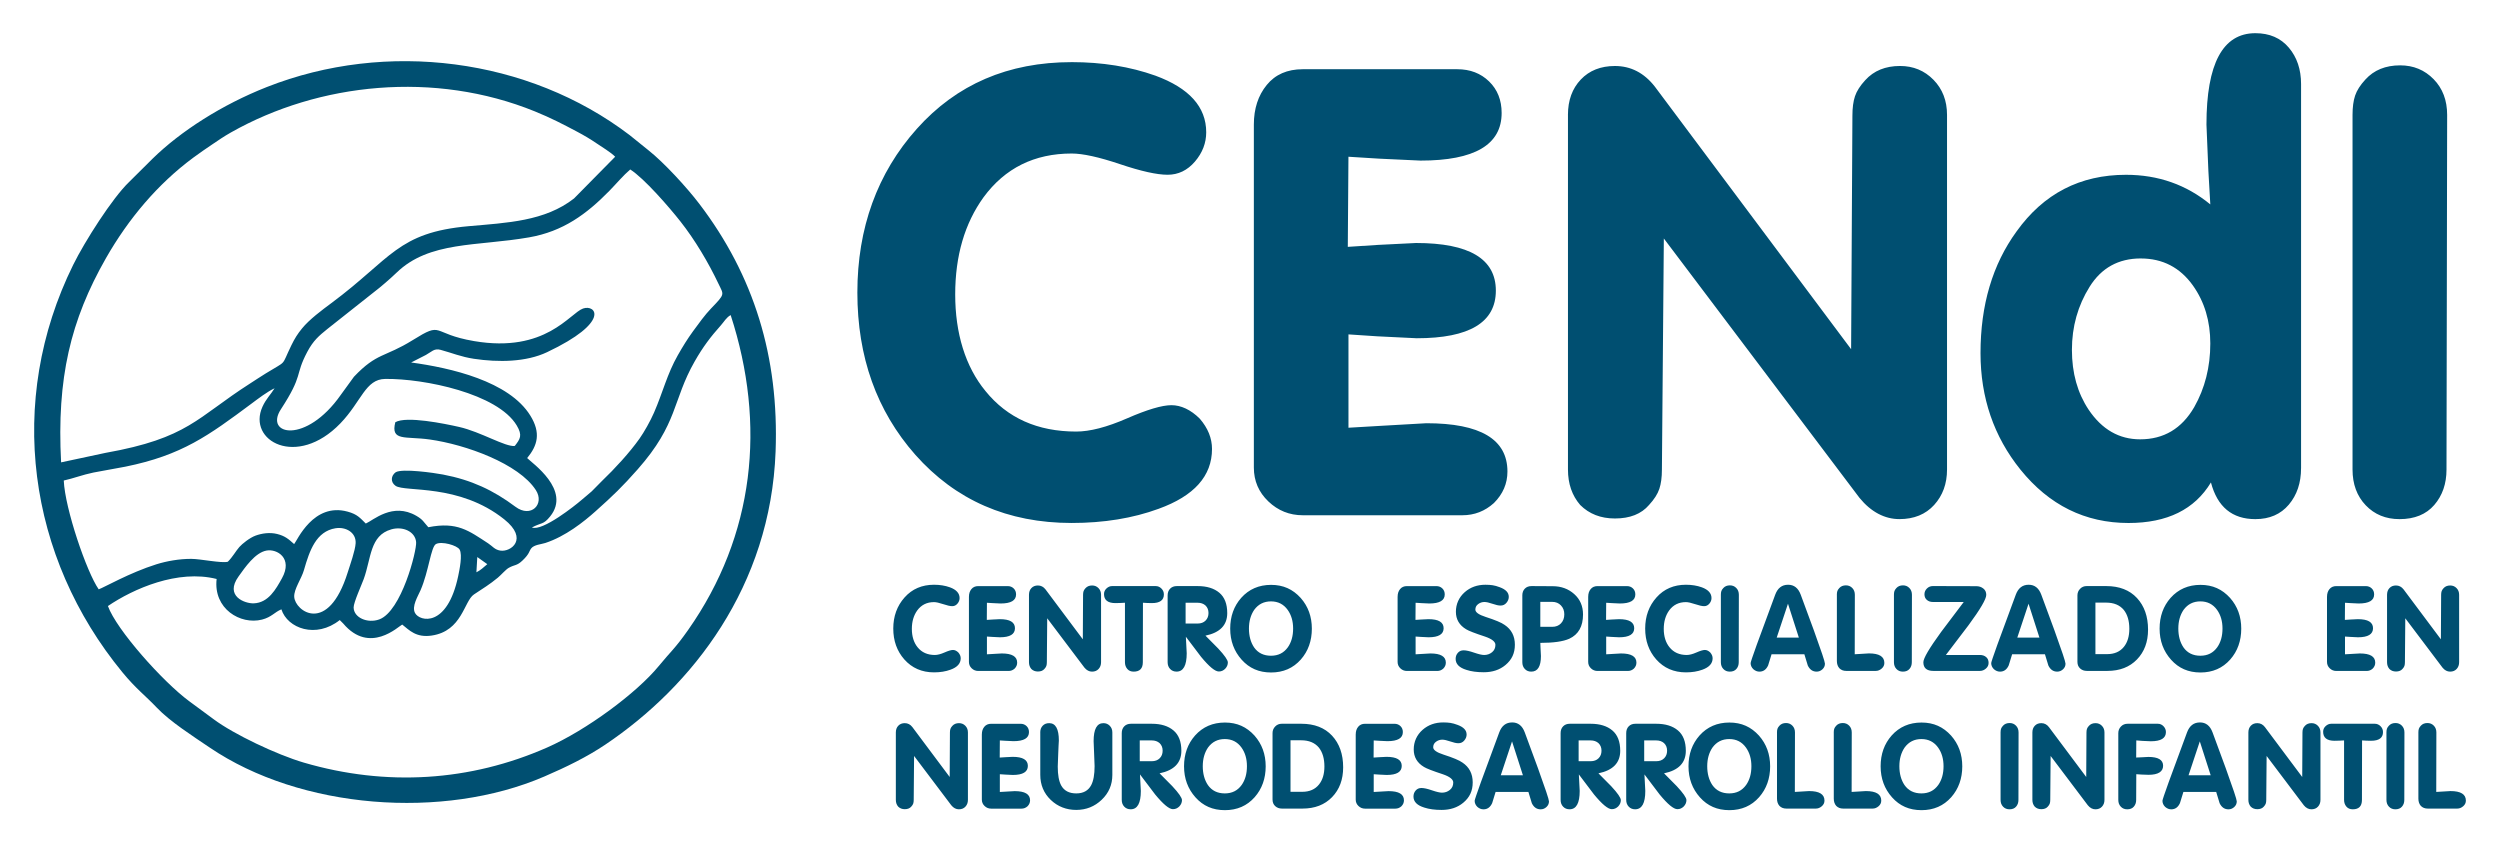 <?xml version="1.0" encoding="UTF-8"?>
<svg id="Layer_1" xmlns="http://www.w3.org/2000/svg" version="1.1" viewBox="0 0 1233.7 416.17">
  <!-- Generator: Adobe Illustrator 30.0.0, SVG Export Plug-In . SVG Version: 2.1.1 Build 123)  -->
  <defs>
    <style>
      .st0, .st1 {
        fill: #004f71;
      }

      .st1 {
        fill-rule: evenodd;
      }
    </style>
  </defs>
  <path class="st1" d="M382.74,222.8c1.73-46.61-10.65-86.79-37.64-122.21-6.21-8.16-17.53-20.46-25.13-26.46l-9.28-7.48c-50.07-38.1-120.05-46.95-179.05-23.69-22.13,8.72-42.5,21.81-56.29,35.29l-11.66,11.58c-8.25,7.89-21.92,29.39-27.57,40.86C2.89,198.05,13.68,274.96,60.47,331.84c6.6,8.03,11.35,11.5,16.87,17.33,6.55,6.92,18.06,14.25,26.09,19.7,44.88,30.49,115.27,35.84,165.17,14.33,10.87-4.68,20.99-9.63,30.02-15.69,43.09-28.93,81.65-78.21,84.12-144.71M30.15,228.16c-2.19-41.52,4.66-70.11,22.12-100.73,11.11-19.48,25.61-36.69,43.14-49.65,3.17-2.35,6.16-4.38,9.06-6.34,3.23-2.18,5.91-4.05,9.46-6.06,43.62-24.68,100.62-30.47,149.98-10.42,7.97,3.24,13.85,6.3,20.86,10.02,3.44,1.82,6.6,3.69,9.69,5.8,2.3,1.57,7.18,4.52,9.11,6.57l-20.3,20.59c-14.41,11.27-33.05,12-51.92,13.67-35.23,3.12-38.17,15.94-67.78,37.93-4.63,3.44-10.91,8.09-14.53,12.55-2.2,2.71-3.56,4.83-5.26,8.32-5.29,10.86-1.72,7.12-12.57,13.83-2.88,1.78-5.04,3.24-7.83,5.03-26.38,16.87-30.39,26.93-71.38,34.23l-21.85,4.67ZM210.19,175.15c2.81-1.54,4.05-3.37,7.23-2.51,5.63,1.53,10.12,3.46,16.41,4.41,12.18,1.84,25.81,1.63,36.1-3.24,31.64-14.99,24.07-23.72,17.82-21.57-6.5,2.23-18.41,22.13-53.8,16.08-21.65-3.7-14.9-10.05-30.28-.48-13.89,8.63-17.6,6.06-29,18.08l-6.51,8.96c-17.21,24.52-37.82,19.81-29.56,7.12,11.32-17.39,6.72-16.45,13.02-28.33,3-5.65,5.84-8.01,9.92-11.31l23.01-18.21c3.16-2.37,8.26-6.8,11.1-9.55,16.22-15.73,39.72-12.97,65.47-17.47,16.74-2.93,28.31-11.43,39.61-22.97,3.23-3.3,6.96-7.72,10.28-10.53,6.88,4.36,19.16,18.53,24.79,25.68,7.17,9.11,13.76,20.2,18.79,30.79,2.61,5.5,3.38,4.79-3.77,12.21-2.85,2.95-6.07,7.38-8.82,11.16-2.82,3.88-5.04,7.5-7.52,11.85-5.29,9.29-7.35,18.25-11.73,28.3-1.82,4.18-4.87,9.59-7.16,12.83-4.92,6.95-12.28,14.93-18.48,20.85l-5.12,5.18c-1.75,1.55-3.18,2.67-5.24,4.44-2.74,2.36-19,15.43-24.27,13.39,4.88-2.59,5.58-1.22,9.02-5.48,10.52-13.02-9.09-26.4-11.35-28.78,5.17-6.28,6.83-12.41,1.59-20.91-10.52-17.08-39.44-23.62-58.85-26.26l7.29-3.72ZM135.5,191.61c-1.76,2.89-4.23,5.25-5.97,9.09-7.65,16.87,16.96,30.52,38.45,8.21,10.47-10.87,12.29-21.81,22.14-21.92,19.2-.23,55.45,7.22,64.87,22.95,2.98,4.97,1.67,6.71-.96,10.13-4.69.53-16.77-6.96-27.44-9.38-7.2-1.63-26.07-5.51-31.51-2.33-2.43,9.54,4.9,6.82,16.98,8.52,17.82,2.51,43.98,11.95,52.38,24.99,4.45,6.91-2.4,13.96-10.1,8.19-10.88-8.14-21.66-13.21-35.74-15.89-4.44-.85-20.02-3.07-23.32-1.14-2.38,1.7-2.68,4.91-.07,6.71,4.66,3.23,31.34-1.28,53.64,16.55,12.18,9.74,3.2,16.22-1.93,15.42-2.83-.44-3.8-2.13-6.05-3.6-9.51-6.17-15.17-10.78-29.5-7.94-2.45-2.72-2.6-3.7-5.9-5.62-11.71-6.81-21.26,2.21-24.96,3.81-2.86-2.83-4.19-4.57-8.95-5.88-16.93-4.67-24.92,14.31-26.41,16.01-2.8-2.52-4.54-4.03-8.41-4.99-3.62-.89-7.5-.33-10.64.82-2.88,1.06-6.58,4.02-7.99,5.62-1.76,2.01-3.29,4.9-5.68,7.27-3.09.83-13.4-1.41-18.06-1.42-5.86-.01-12.01,1.06-17.22,2.69-13.06,4.09-26.03,11.54-28.44,12.34-5.92-8.45-16.64-39.8-17.24-53.69,4.87-1.08,9.24-2.83,14.66-3.94,5-1.02,10.58-1.85,15.71-2.89,28.02-5.69,41.05-15.33,62.35-31.17,3.23-2.4,7.6-5.78,11.33-7.54ZM198.5,308.22c3.49,2.78,6.84,6.54,14.49,5.42,15.11-2.2,15.96-17.02,20.9-20.3,4.56-3.03,7.73-4.92,11.76-8.25,1.67-1.38,3.93-4.05,5.42-4.88,3-1.68,3.89-.88,6.74-3.58,3.54-3.35,3.21-4.54,4.33-6.01,1.4-1.82,5.01-2.03,6.96-2.67,9.91-3.25,18.86-10.34,24.86-15.71,8.53-7.62,13.13-12.03,20.72-20.63,20.03-22.69,17.08-33.87,28.11-53.22,4.12-7.23,7.89-12.19,13-17.91,1.51-1.68,2.67-3.87,4.78-4.99,17.58,54.02,11.84,108.68-21.05,155.47-6.46,9.18-8.44,10.41-14.47,17.76-10.81,13.18-35.6,31.61-55.13,40.2-37.91,16.67-79.25,19.33-119.97,7.42-13.42-3.93-34.62-14.04-44.41-21.33l-12.21-9c-13.06-9.65-35.96-35.39-40.07-46.94,12.58-8.53,34.45-18.19,53.64-13.35-1.69,14.73,11.75,22.73,22.36,20.05,4.72-1.19,6.3-3.74,9.6-5.07,2.99,9.41,17.1,14.59,28.8,5.29l1.7,1.7c13.08,15.49,27.33,1.35,29.16.5ZM193.04,261.24c5.9-1.69,11.87,1.14,12.31,6.27.37,4.21-7.24,34.21-18.23,38.17-5.75,2.07-12.58-.87-12.61-5.93-.02-2.45,3.98-11.24,4.99-14.02,3.71-10.22,2.98-21.46,13.55-24.48ZM165.56,260.69c5.04-.83,10.2,2.04,9.94,7.35-.18,3.56-2.74,10.69-3.9,14.39-9.72,31.12-26.04,19.15-26.41,12.09-.2-3.81,3.58-8.91,4.81-13.22,2.78-9.72,6.03-19.05,15.56-20.62ZM215.12,268.49c2.78-1.55,10.5.62,11.69,2.72,1.48,2.62-.06,10.01-.7,13.06-5.37,25.57-19.03,22.53-21.31,18.22-1.73-3.27,1.42-8.21,2.72-11.2,4.08-9.37,5.11-21.41,7.6-22.8ZM235.53,274.89l4.94,3.52c-1.96,1.65-3.19,2.91-5.37,4.01l.43-7.53ZM131.53,271.69c5.12-.95,13.13,3.72,7.62,13.66-2.98,5.38-6.69,12.14-13.95,12.39-4.32.15-14.49-3.53-7.47-13.28,3.15-4.37,8.07-11.71,13.8-12.77Z"/>
  <path class="st0" d="M1160.93,56.71c0-3.81.42-6.99,1.27-9.53.85-2.54,2.54-5.19,5.08-7.94,4.23-4.66,9.95-6.99,17.15-6.99,6.56,0,12.07,2.28,16.52,6.83,4.45,4.55,6.67,10.43,6.67,17.63l-.32,175.01c0,6.99-2.01,12.81-6.03,17.47-4.02,4.66-9.74,6.99-17.15,6.99-6.78,0-12.33-2.28-16.68-6.83-4.34-4.55-6.51-10.43-6.51-17.63V56.71ZM1056.43,127.54c-11.01,0-19.43,4.66-25.25,13.98-5.82,9.32-8.73,19.69-8.73,31.13s2.75,21.28,8.26,29.54c6.56,9.74,15.03,14.61,25.41,14.61,11.65,0,20.54-5.29,26.68-15.88,5.29-9.32,7.94-19.8,7.94-31.44,0-11.01-2.86-20.54-8.58-28.59-6.35-8.89-14.93-13.34-25.73-13.34ZM1135.52,231.08c0,7.2-2.01,13.18-6.03,17.95-4.02,4.76-9.53,7.15-16.52,7.15-11.43,0-18.74-6.03-21.92-18.1-8.05,13.34-21.6,20.01-40.66,20.01-21.39,0-39.17-8.79-53.36-26.36-13.13-16.3-19.69-35.47-19.69-57.49,0-23.72,5.93-43.73,17.79-60.03,13.34-18.63,31.34-27.95,54-27.95,15.88,0,29.75,4.87,41.61,14.61l-.95-16.52-.95-22.87c0-30.07,8.05-45.1,24.14-45.1,6.99,0,12.49,2.38,16.52,7.15,4.02,4.76,6.03,10.75,6.03,17.95v189.62ZM773.75,56.71c0-7.2,2.12-13.02,6.35-17.47,4.23-4.45,9.85-6.67,16.83-6.67,7.83,0,14.4,3.39,19.69,10.16l96.87,129.59.64-115.3c0-3.81.42-6.99,1.27-9.53.85-2.54,2.54-5.19,5.08-7.94,4.23-4.66,9.95-6.99,17.15-6.99,6.56,0,12.07,2.28,16.52,6.83,4.45,4.55,6.67,10.32,6.67,17.31v175.01c0,6.99-2.12,12.81-6.35,17.47-4.23,4.66-9.95,6.99-17.15,6.99s-13.98-3.49-19.69-10.48l-96.56-128-.95,114.03c0,3.81-.42,6.99-1.27,9.53-.85,2.54-2.54,5.19-5.08,7.94-3.81,4.45-9.42,6.67-16.83,6.67-6.99,0-12.7-2.22-17.15-6.67-4.02-4.66-6.03-10.48-6.03-17.47V56.71ZM618.75,61.47c0-7.83,2.12-14.35,6.35-19.53,4.23-5.19,10.16-7.78,17.79-7.78h76.23c6.35,0,11.59,2.01,15.72,6.03,4.13,4.02,6.19,9.21,6.19,15.56,0,15.67-13.34,23.5-40.02,23.5l-20.33-.95-15.25-.95-.32,44.47,14.61-.95,19.06-.95c26.26,0,39.39,7.83,39.39,23.5s-13.02,23.5-39.07,23.5l-19.37-.95-14.29-.95v46.06l16.2-.95,22.23-1.27c26.68,0,40.02,7.94,40.02,23.82,0,5.93-2.22,11.12-6.67,15.56-4.45,4.02-9.63,6.03-15.56,6.03h-78.77c-6.56,0-12.23-2.28-16.99-6.83-4.76-4.55-7.15-10.11-7.15-16.68V61.47ZM528.86,30.66c15.03,0,28.8,2.22,41.29,6.67,16.73,6.14,25.09,15.46,25.09,27.95,0,5.29-1.85,10.11-5.56,14.45-3.71,4.34-8.21,6.51-13.5,6.51s-13.13-1.75-23.5-5.24c-10.38-3.49-18.32-5.24-23.82-5.24-18.42,0-32.93,7.2-43.51,21.6-9.32,12.92-13.98,28.9-13.98,47.96s4.98,35.57,14.93,47.64c10.8,13.34,25.73,20.01,44.78,20.01,6.78,0,15.14-2.17,25.09-6.51,9.95-4.34,17.26-6.51,21.92-6.51s9.53,2.22,13.98,6.67c4.02,4.66,6.03,9.63,6.03,14.93,0,13.34-8.79,23.19-26.36,29.54-12.7,4.66-27,6.99-42.88,6.99-31.55,0-57.28-11.22-77.18-33.67-19.06-21.6-28.59-48.28-28.59-80.04s9.79-58.92,29.38-80.83c19.59-21.92,45.05-32.87,76.39-32.87Z"/>
  <path class="st0" d="M876.9,361.45c0-.72.08-1.33.24-1.81.16-.48.48-.99.97-1.51.81-.89,1.89-1.33,3.26-1.33,1.25,0,2.29.43,3.14,1.3.85.87,1.27,1.98,1.27,3.35l-.06,29.35,3.02-.18,3.99-.24c5.07,0,7.61,1.57,7.61,4.71,0,1.09-.44,2.01-1.33,2.78-.89.76-1.85,1.15-2.9,1.15h-14.61c-1.37,0-2.5-.44-3.38-1.33-.81-.93-1.21-2.11-1.21-3.56v-32.67ZM833.24,378.18c0-6.04,1.81-11.11,5.44-15.22,3.82-4.27,8.74-6.4,14.74-6.4s10.71,2.15,14.61,6.46c3.66,4.15,5.5,9.2,5.5,15.16s-1.81,11.11-5.44,15.22c-3.78,4.27-8.68,6.4-14.68,6.4s-10.76-2.1-14.52-6.31c-3.76-4.21-5.65-9.31-5.65-15.31ZM864.28,378.12c0-3.62-.89-6.68-2.66-9.18-2.01-2.82-4.77-4.23-8.27-4.23s-6.22,1.39-8.27,4.17c-1.73,2.54-2.6,5.62-2.6,9.24s.85,6.8,2.54,9.3c1.93,2.74,4.71,4.11,8.33,4.11s6.32-1.39,8.33-4.17c1.73-2.46,2.6-5.54,2.6-9.24ZM811.38,375.64h5.98c1.61,0,2.9-.48,3.87-1.45.97-.97,1.45-2.21,1.45-3.74s-.5-2.78-1.51-3.74c-1.01-.89-2.29-1.33-3.87-1.33h-5.92v10.27ZM802.5,361.81c0-1.41.41-2.54,1.24-3.38.83-.85,1.92-1.27,3.29-1.27h10.27c4.55,0,8.12,1.1,10.72,3.29,2.6,2.19,3.9,5.55,3.9,10.06,0,5.92-3.58,9.62-10.75,11.11l6.28,6.34c3.18,3.42,4.77,5.72,4.77,6.88s-.44,2.21-1.33,3.14c-.4.4-.87.72-1.39.97-.52.24-1.11.36-1.75.36-1.85,0-4.77-2.42-8.76-7.25l-7.49-9.9.18,3.5.24,4.65c0,6.04-1.67,9.06-5.01,9.06-1.29,0-2.35-.43-3.17-1.3-.83-.87-1.24-1.98-1.24-3.35v-32.91ZM779.01,375.64h5.98c1.61,0,2.9-.48,3.87-1.45.97-.97,1.45-2.21,1.45-3.74s-.5-2.78-1.51-3.74c-1.01-.89-2.29-1.33-3.86-1.33h-5.92v10.27ZM770.13,361.81c0-1.41.41-2.54,1.24-3.38.83-.85,1.92-1.27,3.29-1.27h10.27c4.55,0,8.12,1.1,10.72,3.29,2.6,2.19,3.9,5.55,3.9,10.06,0,5.92-3.58,9.62-10.75,11.11l6.28,6.34c3.18,3.42,4.77,5.72,4.77,6.88s-.44,2.21-1.33,3.14c-.4.4-.87.72-1.39.97-.52.24-1.11.36-1.75.36-1.85,0-4.77-2.42-8.76-7.25l-7.49-9.9.18,3.5.24,4.65c0,6.04-1.67,9.06-5.01,9.06-1.29,0-2.35-.43-3.17-1.3-.83-.87-1.24-1.98-1.24-3.35v-32.91ZM740.6,382.59h10.93l-5.37-16.73-5.56,16.73ZM746.21,356.5c2.94,0,5.01,1.63,6.22,4.89l6.52,17.7c3.62,10.03,5.44,15.48,5.44,16.37,0,1.09-.41,2.01-1.24,2.78-.83.77-1.78,1.15-2.87,1.15-1.93,0-3.38-1.01-4.35-3.02l-1.69-5.56h-16.19l-1.69,5.5c-.93,2.05-2.36,3.08-4.29,3.08-1.09,0-2.09-.4-3.02-1.21-.89-.89-1.33-1.89-1.33-3.02,0-.81,4.05-12.06,12.14-33.76,1.21-3.26,3.32-4.89,6.34-4.89ZM723.75,362.42c0,1.09-.38,2.08-1.15,2.99-.76.91-1.73,1.36-2.9,1.36-1.01,0-2.35-.29-4.02-.88-1.67-.58-2.99-.88-3.96-.88-1.13,0-2.15.34-3.08,1.03-.93.68-1.39,1.59-1.39,2.72,0,1.33,1.69,2.54,5.07,3.62,4.75,1.53,7.87,2.84,9.36,3.93,3.38,2.25,5.07,5.52,5.07,9.78s-1.55,7.45-4.65,10.03c-2.86,2.38-6.42,3.56-10.69,3.56-3.34,0-6.18-.38-8.52-1.15-3.58-1.09-5.37-2.9-5.37-5.44,0-1.17.36-2.16,1.09-2.99.72-.83,1.67-1.24,2.84-1.24,1.25,0,2.98.38,5.19,1.15,2.21.76,3.87,1.15,4.95,1.15,1.49,0,2.79-.45,3.9-1.36,1.11-.91,1.66-2.12,1.66-3.65s-1.69-2.88-5.07-4.05c-5.03-1.65-8.15-2.86-9.36-3.62-3.38-2.01-5.07-4.89-5.07-8.64s1.47-7.15,4.41-9.72c2.78-2.42,6.16-3.62,10.15-3.62,1.37,0,2.57.08,3.59.24,1.03.16,2.18.48,3.47.97,2.98,1.09,4.47,2.66,4.47,4.71ZM669.03,362.36c0-1.49.4-2.73,1.21-3.71.81-.99,1.93-1.48,3.38-1.48h14.49c1.21,0,2.2.38,2.99,1.15.79.76,1.18,1.75,1.18,2.96,0,2.98-2.54,4.47-7.61,4.47l-3.87-.18-2.9-.18-.06,8.45,2.78-.18,3.62-.18c4.99,0,7.49,1.49,7.49,4.47s-2.48,4.47-7.43,4.47l-3.68-.18-2.72-.18v8.76l3.08-.18,4.23-.24c5.07,0,7.61,1.51,7.61,4.53,0,1.13-.42,2.11-1.27,2.96-.85.76-1.83,1.15-2.96,1.15h-14.98c-1.25,0-2.32-.43-3.23-1.3-.91-.87-1.36-1.92-1.36-3.17v-32.19ZM636.84,390.74h5.8c3.58,0,6.34-1.21,8.27-3.62,1.77-2.21,2.66-5.17,2.66-8.88,0-3.91-.91-7.01-2.72-9.3-2.01-2.42-4.93-3.62-8.76-3.62h-5.25v25.43ZM627.97,361.75c0-1.25.43-2.33,1.3-3.23.87-.91,1.94-1.36,3.23-1.36h9.66c6.48,0,11.54,1.96,15.19,5.89,3.64,3.93,5.47,9.13,5.47,15.61,0,6.04-1.82,10.94-5.47,14.71-3.64,3.76-8.51,5.65-14.58,5.65h-10.15c-1.33,0-2.44-.4-3.32-1.21-.89-.81-1.33-1.89-1.33-3.26v-32.79ZM584.3,378.18c0-6.04,1.81-11.11,5.44-15.22,3.82-4.27,8.74-6.4,14.74-6.4s10.71,2.15,14.61,6.46c3.66,4.15,5.5,9.2,5.5,15.16s-1.81,11.11-5.44,15.22c-3.78,4.27-8.68,6.4-14.68,6.4s-10.76-2.1-14.52-6.31c-3.76-4.21-5.65-9.31-5.65-15.31ZM615.34,378.12c0-3.62-.89-6.68-2.66-9.18-2.01-2.82-4.77-4.23-8.27-4.23s-6.22,1.39-8.27,4.17c-1.73,2.54-2.6,5.62-2.6,9.24s.85,6.8,2.54,9.3c1.93,2.74,4.71,4.11,8.33,4.11s6.32-1.39,8.33-4.17c1.73-2.46,2.6-5.54,2.6-9.24ZM562.44,375.64h5.98c1.61,0,2.9-.48,3.87-1.45.97-.97,1.45-2.21,1.45-3.74s-.5-2.78-1.51-3.74c-1.01-.89-2.29-1.33-3.87-1.33h-5.92v10.27ZM553.56,361.81c0-1.41.41-2.54,1.24-3.38.83-.85,1.92-1.27,3.29-1.27h10.27c4.55,0,8.12,1.1,10.72,3.29,2.6,2.19,3.9,5.55,3.9,10.06,0,5.92-3.58,9.62-10.75,11.11l6.28,6.34c3.18,3.42,4.77,5.72,4.77,6.88s-.44,2.21-1.33,3.14c-.4.4-.87.72-1.39.97-.52.24-1.11.36-1.75.36-1.85,0-4.77-2.42-8.76-7.25l-7.49-9.9.18,3.5.24,4.65c0,6.04-1.67,9.06-5.01,9.06-1.29,0-2.35-.43-3.17-1.3-.83-.87-1.24-1.98-1.24-3.35v-32.91ZM513.34,361.45c0-1.37.4-2.48,1.21-3.32.81-.85,1.87-1.27,3.2-1.27,3.18,0,4.77,2.86,4.77,8.58,0,.16-.05,1.07-.15,2.72-.1,1.65-.15,2.84-.15,3.56l-.24,6.58c0,4.11.56,7.21,1.69,9.3,1.45,2.62,3.93,3.93,7.43,3.93s5.92-1.35,7.37-4.05c1.13-2.13,1.69-5.27,1.69-9.42l-.24-6.28-.24-6.04c0-5.92,1.61-8.88,4.83-8.88,1.25,0,2.29.43,3.14,1.3.85.87,1.27,1.96,1.27,3.29v20.96c0,4.83-1.75,8.92-5.25,12.26-3.5,3.34-7.69,5.01-12.56,5.01s-9.15-1.65-12.59-4.95c-3.44-3.3-5.16-7.43-5.16-12.38v-20.9ZM484.53,362.36c0-1.49.4-2.73,1.21-3.71.81-.99,1.93-1.48,3.38-1.48h14.49c1.21,0,2.2.38,2.99,1.15.79.76,1.18,1.75,1.18,2.96,0,2.98-2.54,4.47-7.61,4.47l-3.87-.18-2.9-.18-.06,8.45,2.78-.18,3.62-.18c4.99,0,7.49,1.49,7.49,4.47s-2.48,4.47-7.43,4.47l-3.68-.18-2.72-.18v8.76l3.08-.18,4.23-.24c5.07,0,7.61,1.51,7.61,4.53,0,1.13-.42,2.11-1.27,2.96-.85.76-1.83,1.15-2.96,1.15h-14.98c-1.25,0-2.33-.43-3.23-1.3-.91-.87-1.36-1.92-1.36-3.17v-32.19ZM442.08,361.45c0-1.37.4-2.48,1.21-3.32.81-.85,1.87-1.27,3.2-1.27,1.49,0,2.74.64,3.74,1.93l18.42,24.64.12-21.92c0-.72.08-1.33.24-1.81.16-.48.48-.99.97-1.51.81-.89,1.89-1.33,3.26-1.33,1.25,0,2.29.43,3.14,1.3.85.87,1.27,1.96,1.27,3.29v33.28c0,1.33-.4,2.44-1.21,3.32-.81.89-1.89,1.33-3.26,1.33s-2.66-.66-3.74-1.99l-18.36-24.34-.18,21.68c0,.72-.08,1.33-.24,1.81-.16.48-.48.99-.97,1.51-.72.85-1.79,1.27-3.2,1.27-1.33,0-2.42-.42-3.26-1.27-.77-.89-1.15-1.99-1.15-3.32v-33.28ZM1177.96,293.51c0-1.37.4-2.48,1.21-3.32.81-.85,1.87-1.27,3.2-1.27,1.49,0,2.74.64,3.74,1.93l18.42,24.64.12-21.92c0-.72.08-1.33.24-1.81.16-.48.48-.99.97-1.51.81-.89,1.89-1.33,3.26-1.33,1.25,0,2.29.43,3.14,1.3.85.87,1.27,1.96,1.27,3.29v33.28c0,1.33-.4,2.44-1.21,3.32-.81.89-1.89,1.33-3.26,1.33s-2.66-.66-3.74-1.99l-18.36-24.34-.18,21.68c0,.72-.08,1.33-.24,1.81-.16.48-.48.99-.97,1.51-.72.85-1.79,1.27-3.2,1.27-1.33,0-2.42-.42-3.26-1.27-.76-.89-1.15-1.99-1.15-3.32v-33.28ZM1148.34,294.42c0-1.49.4-2.73,1.21-3.71.81-.99,1.93-1.48,3.38-1.48h14.49c1.21,0,2.2.38,2.99,1.15.79.76,1.18,1.75,1.18,2.96,0,2.98-2.54,4.47-7.61,4.47l-3.87-.18-2.9-.18-.06,8.45,2.78-.18,3.62-.18c4.99,0,7.49,1.49,7.49,4.47s-2.48,4.47-7.43,4.47l-3.68-.18-2.72-.18v8.76l3.08-.18,4.23-.24c5.07,0,7.61,1.51,7.61,4.53,0,1.13-.42,2.11-1.27,2.96-.85.76-1.83,1.15-2.96,1.15h-14.98c-1.25,0-2.33-.43-3.23-1.3-.91-.87-1.36-1.92-1.36-3.17v-32.19ZM1065.72,310.24c0-6.04,1.81-11.11,5.44-15.22,3.82-4.27,8.74-6.4,14.74-6.4s10.71,2.15,14.61,6.46c3.66,4.15,5.5,9.2,5.5,15.16s-1.81,11.11-5.44,15.22c-3.78,4.27-8.68,6.4-14.68,6.4s-10.76-2.1-14.52-6.31c-3.76-4.21-5.65-9.31-5.65-15.31ZM1096.76,310.18c0-3.62-.89-6.68-2.66-9.18-2.01-2.82-4.77-4.23-8.27-4.23s-6.22,1.39-8.27,4.17c-1.73,2.54-2.6,5.62-2.6,9.24s.85,6.8,2.54,9.3c1.93,2.74,4.71,4.11,8.33,4.11s6.32-1.39,8.33-4.17c1.73-2.46,2.6-5.54,2.6-9.24ZM1034.05,322.8h5.8c3.58,0,6.34-1.21,8.27-3.62,1.77-2.21,2.66-5.17,2.66-8.88,0-3.91-.91-7.01-2.72-9.3-2.01-2.42-4.93-3.62-8.76-3.62h-5.25v25.43ZM1025.17,293.81c0-1.25.43-2.33,1.3-3.23.87-.91,1.94-1.36,3.23-1.36h9.66c6.48,0,11.54,1.96,15.19,5.89,3.64,3.93,5.47,9.13,5.47,15.61,0,6.04-1.82,10.94-5.47,14.71-3.64,3.76-8.51,5.65-14.58,5.65h-10.15c-1.33,0-2.44-.4-3.32-1.21-.89-.81-1.33-1.89-1.33-3.26v-32.79ZM995.49,314.65h10.93l-5.37-16.73-5.56,16.73ZM1001.11,288.56c2.94,0,5.01,1.63,6.22,4.89l6.52,17.69c3.62,10.03,5.44,15.48,5.44,16.37,0,1.09-.41,2.01-1.24,2.78-.83.76-1.78,1.15-2.87,1.15-1.93,0-3.38-1.01-4.35-3.02l-1.69-5.56h-16.19l-1.69,5.5c-.93,2.05-2.36,3.08-4.29,3.08-1.09,0-2.09-.4-3.02-1.21-.89-.89-1.33-1.89-1.33-3.02,0-.81,4.05-12.06,12.14-33.76,1.21-3.26,3.32-4.89,6.34-4.89ZM981.33,327.15c0,1.09-.44,2.01-1.33,2.78s-1.85,1.15-2.9,1.15h-23.01c-3.3,0-4.95-1.43-4.95-4.29,0-1.93,2.92-6.9,8.76-14.92l11.17-14.8h-15.22c-1.21,0-2.2-.34-2.99-1.03-.79-.68-1.18-1.61-1.18-2.78,0-1.09.4-2.03,1.21-2.84s1.79-1.21,2.96-1.21l21.38.06c1.37,0,2.54.38,3.5,1.15.97.76,1.45,1.81,1.45,3.14,0,2.05-2.92,7.05-8.76,14.98l-11.17,14.68h16.85c1.21,0,2.21.34,3.02,1.03.81.68,1.21,1.65,1.21,2.9ZM934.62,293.51c0-.72.08-1.33.24-1.81.16-.48.48-.99.97-1.51.81-.89,1.89-1.33,3.26-1.33,1.25,0,2.29.43,3.14,1.3.85.87,1.27,1.98,1.27,3.35l-.06,33.28c0,1.33-.38,2.44-1.15,3.32-.76.89-1.85,1.33-3.26,1.33-1.29,0-2.35-.43-3.17-1.3-.83-.87-1.24-1.98-1.24-3.35v-33.28ZM906.45,293.51c0-.72.08-1.33.24-1.81.16-.48.48-.99.97-1.51.81-.89,1.89-1.33,3.26-1.33,1.25,0,2.29.43,3.14,1.3.85.87,1.27,1.98,1.27,3.35l-.06,29.35,3.02-.18,3.99-.24c5.07,0,7.61,1.57,7.61,4.71,0,1.09-.44,2.01-1.33,2.78s-1.85,1.15-2.9,1.15h-14.61c-1.37,0-2.5-.44-3.38-1.33-.81-.93-1.21-2.11-1.21-3.56v-32.67ZM876.77,314.65h10.93l-5.37-16.73-5.56,16.73ZM882.39,288.56c2.94,0,5.01,1.63,6.22,4.89l6.52,17.69c3.62,10.03,5.44,15.48,5.44,16.37,0,1.09-.41,2.01-1.24,2.78-.83.76-1.78,1.15-2.87,1.15-1.93,0-3.38-1.01-4.35-3.02l-1.69-5.56h-16.19l-1.69,5.5c-.93,2.05-2.36,3.08-4.29,3.08-1.09,0-2.09-.4-3.02-1.21-.89-.89-1.33-1.89-1.33-3.02,0-.81,4.05-12.06,12.14-33.76,1.21-3.26,3.32-4.89,6.34-4.89ZM849.21,293.51c0-.72.08-1.33.24-1.81.16-.48.48-.99.97-1.51.81-.89,1.89-1.33,3.26-1.33,1.25,0,2.29.43,3.14,1.3.85.87,1.27,1.98,1.27,3.35l-.06,33.28c0,1.33-.38,2.44-1.15,3.32-.76.89-1.85,1.33-3.26,1.33-1.29,0-2.35-.43-3.17-1.3-.83-.87-1.24-1.98-1.24-3.35v-33.28ZM831.97,288.56c2.86,0,5.48.42,7.85,1.27,3.18,1.17,4.77,2.94,4.77,5.31,0,1.01-.35,1.92-1.06,2.75-.7.83-1.56,1.24-2.57,1.24s-2.5-.33-4.47-1c-1.97-.66-3.48-1-4.53-1-3.5,0-6.26,1.37-8.27,4.11-1.77,2.46-2.66,5.5-2.66,9.12s.95,6.76,2.84,9.06c2.05,2.54,4.89,3.8,8.52,3.8,1.29,0,2.88-.41,4.77-1.24,1.89-.83,3.28-1.24,4.17-1.24s1.81.42,2.66,1.27c.76.89,1.15,1.83,1.15,2.84,0,2.54-1.67,4.41-5.01,5.62-2.42.89-5.13,1.33-8.15,1.33-6,0-10.89-2.13-14.68-6.4-3.62-4.11-5.44-9.18-5.44-15.22s1.86-11.2,5.59-15.37c3.72-4.17,8.57-6.25,14.52-6.25ZM783.75,294.42c0-1.49.4-2.73,1.21-3.71.81-.99,1.93-1.48,3.38-1.48h14.49c1.21,0,2.2.38,2.99,1.15.79.76,1.18,1.75,1.18,2.96,0,2.98-2.54,4.47-7.61,4.47l-3.87-.18-2.9-.18-.06,8.45,2.78-.18,3.62-.18c4.99,0,7.49,1.49,7.49,4.47s-2.48,4.47-7.43,4.47l-3.68-.18-2.72-.18v8.76l3.08-.18,4.23-.24c5.07,0,7.61,1.51,7.61,4.53,0,1.13-.42,2.11-1.27,2.96-.85.76-1.83,1.15-2.96,1.15h-14.98c-1.25,0-2.32-.43-3.23-1.3-.91-.87-1.36-1.92-1.36-3.17v-32.19ZM760.11,309.33h5.86c1.81,0,3.26-.57,4.35-1.72,1.09-1.15,1.63-2.63,1.63-4.44s-.55-3.24-1.66-4.41c-1.11-1.17-2.55-1.75-4.32-1.75h-5.86v12.32ZM751.23,293.87c0-1.41.41-2.54,1.24-3.38.83-.85,1.94-1.27,3.35-1.27l10.39.06c4.19,0,7.73,1.29,10.63,3.87,2.9,2.58,4.35,5.94,4.35,10.09,0,5.88-2.25,9.86-6.76,11.96-3.06,1.37-7.83,2.05-14.31,2.05l.12,2.9.18,3.62c0,5.11-1.59,7.67-4.77,7.67-1.29,0-2.35-.43-3.17-1.3-.83-.87-1.24-1.98-1.24-3.35v-32.91ZM744.56,294.48c0,1.09-.38,2.08-1.15,2.99-.76.91-1.73,1.36-2.9,1.36-1.01,0-2.35-.29-4.02-.88-1.67-.58-2.99-.88-3.96-.88-1.13,0-2.15.34-3.08,1.03-.93.68-1.39,1.59-1.39,2.72,0,1.33,1.69,2.54,5.07,3.62,4.75,1.53,7.87,2.84,9.36,3.93,3.38,2.25,5.07,5.52,5.07,9.78s-1.55,7.45-4.65,10.03c-2.86,2.38-6.42,3.56-10.69,3.56-3.34,0-6.18-.38-8.52-1.15-3.58-1.09-5.37-2.9-5.37-5.44,0-1.17.36-2.16,1.09-2.99.72-.83,1.67-1.24,2.84-1.24,1.25,0,2.98.38,5.19,1.15,2.21.76,3.87,1.15,4.95,1.15,1.49,0,2.79-.45,3.9-1.36,1.11-.91,1.66-2.12,1.66-3.65s-1.69-2.88-5.07-4.05c-5.03-1.65-8.15-2.86-9.36-3.62-3.38-2.01-5.07-4.89-5.07-8.64s1.47-7.15,4.41-9.72c2.78-2.42,6.16-3.62,10.15-3.62,1.37,0,2.57.08,3.59.24,1.03.16,2.18.48,3.47.97,2.98,1.09,4.47,2.66,4.47,4.71ZM689.7,294.42c0-1.49.4-2.73,1.21-3.71.81-.99,1.93-1.48,3.38-1.48h14.49c1.21,0,2.2.38,2.99,1.15.79.76,1.18,1.75,1.18,2.96,0,2.98-2.54,4.47-7.61,4.47l-3.87-.18-2.9-.18-.06,8.45,2.78-.18,3.62-.18c4.99,0,7.49,1.49,7.49,4.47s-2.48,4.47-7.43,4.47l-3.68-.18-2.72-.18v8.76l3.08-.18,4.23-.24c5.07,0,7.61,1.51,7.61,4.53,0,1.13-.42,2.11-1.27,2.96-.85.76-1.83,1.15-2.96,1.15h-14.98c-1.25,0-2.32-.43-3.23-1.3-.91-.87-1.36-1.92-1.36-3.17v-32.19ZM607.08,310.24c0-6.04,1.81-11.11,5.44-15.22,3.82-4.27,8.74-6.4,14.74-6.4s10.71,2.15,14.61,6.46c3.66,4.15,5.5,9.2,5.5,15.16s-1.81,11.11-5.44,15.22c-3.78,4.27-8.68,6.4-14.68,6.4s-10.76-2.1-14.52-6.31c-3.76-4.21-5.65-9.31-5.65-15.31ZM638.13,310.18c0-3.62-.89-6.68-2.66-9.18-2.01-2.82-4.77-4.23-8.27-4.23s-6.22,1.39-8.27,4.17c-1.73,2.54-2.6,5.62-2.6,9.24s.85,6.8,2.54,9.3c1.93,2.74,4.71,4.11,8.33,4.11s6.32-1.39,8.33-4.17c1.73-2.46,2.6-5.54,2.6-9.24ZM585.07,307.7h5.98c1.61,0,2.9-.48,3.87-1.45.97-.97,1.45-2.21,1.45-3.74s-.5-2.78-1.51-3.74c-1.01-.89-2.29-1.33-3.87-1.33h-5.92v10.27ZM576.2,293.87c0-1.41.41-2.54,1.24-3.38.83-.85,1.92-1.27,3.29-1.27h10.27c4.55,0,8.12,1.1,10.72,3.29,2.6,2.19,3.9,5.55,3.9,10.06,0,5.92-3.58,9.62-10.75,11.11l6.28,6.34c3.18,3.42,4.77,5.72,4.77,6.88s-.44,2.21-1.33,3.14c-.4.4-.87.72-1.39.97-.52.24-1.11.36-1.75.36-1.85,0-4.77-2.42-8.76-7.25l-7.49-9.9.18,3.5.24,4.65c0,6.04-1.67,9.06-5.01,9.06-1.29,0-2.35-.43-3.17-1.3-.83-.87-1.24-1.98-1.24-3.35v-32.91ZM555.15,297.44l-2.36.12-2.36.06c-3.74,0-5.62-1.49-5.62-4.47,0-1.09.41-2.01,1.24-2.78.83-.77,1.74-1.15,2.75-1.15h21.5c1.09,0,2.03.4,2.84,1.21.81.81,1.21,1.77,1.21,2.9,0,2.86-1.97,4.29-5.92,4.29l-2.36-.06-2.05-.12-.06,29.35c0,3.1-1.51,4.65-4.53,4.65-1.33,0-2.38-.44-3.14-1.33-.76-.89-1.15-1.99-1.15-3.32v-29.35ZM507.78,293.51c0-1.37.4-2.48,1.21-3.32.81-.85,1.87-1.27,3.2-1.27,1.49,0,2.74.64,3.74,1.93l18.42,24.64.12-21.92c0-.72.08-1.33.24-1.81.16-.48.48-.99.97-1.51.81-.89,1.89-1.33,3.26-1.33,1.25,0,2.29.43,3.14,1.3.85.87,1.27,1.96,1.27,3.29v33.28c0,1.33-.4,2.44-1.21,3.32-.81.89-1.89,1.33-3.26,1.33s-2.66-.66-3.74-1.99l-18.36-24.34-.18,21.68c0,.72-.08,1.33-.24,1.81-.16.48-.48.99-.97,1.51-.72.85-1.79,1.27-3.2,1.27-1.33,0-2.42-.42-3.26-1.27-.76-.89-1.15-1.99-1.15-3.32v-33.28ZM478.16,294.42c0-1.49.4-2.73,1.21-3.71.81-.99,1.93-1.48,3.38-1.48h14.49c1.21,0,2.2.38,2.99,1.15.79.76,1.18,1.75,1.18,2.96,0,2.98-2.54,4.47-7.61,4.47l-3.87-.18-2.9-.18-.06,8.45,2.78-.18,3.62-.18c4.99,0,7.49,1.49,7.49,4.47s-2.48,4.47-7.43,4.47l-3.68-.18-2.72-.18v8.76l3.08-.18,4.23-.24c5.07,0,7.61,1.51,7.61,4.53,0,1.13-.42,2.11-1.27,2.96-.85.76-1.83,1.15-2.96,1.15h-14.98c-1.25,0-2.32-.43-3.23-1.3-.91-.87-1.36-1.92-1.36-3.17v-32.19ZM460.92,288.56c2.86,0,5.48.42,7.85,1.27,3.18,1.17,4.77,2.94,4.77,5.31,0,1.01-.35,1.92-1.06,2.75-.7.83-1.56,1.24-2.57,1.24s-2.5-.33-4.47-1c-1.97-.66-3.48-1-4.53-1-3.5,0-6.26,1.37-8.27,4.11-1.77,2.46-2.66,5.5-2.66,9.12s.95,6.76,2.84,9.06c2.05,2.54,4.89,3.8,8.52,3.8,1.29,0,2.88-.41,4.77-1.24,1.89-.83,3.28-1.24,4.17-1.24s1.81.42,2.66,1.27c.76.89,1.15,1.83,1.15,2.84,0,2.54-1.67,4.41-5.01,5.62-2.42.89-5.13,1.33-8.15,1.33-6,0-10.89-2.13-14.68-6.4-3.62-4.11-5.44-9.18-5.44-15.22s1.86-11.2,5.59-15.37c3.72-4.17,8.57-6.25,14.52-6.25Z"/>
  <path class="st0" d="M1193.42,361.45c0-.72.08-1.33.24-1.81.16-.48.48-.99.97-1.51.81-.89,1.89-1.33,3.26-1.33,1.25,0,2.29.43,3.14,1.3.85.87,1.27,1.98,1.27,3.35l-.06,29.35,3.02-.18,3.99-.24c5.07,0,7.61,1.57,7.61,4.71,0,1.09-.44,2.01-1.33,2.78-.89.76-1.85,1.15-2.9,1.15h-14.62c-1.37,0-2.5-.44-3.38-1.33-.81-.93-1.21-2.11-1.21-3.56v-32.67ZM1177.66,361.45c0-.72.08-1.33.24-1.81.16-.48.48-.99.97-1.51.81-.89,1.89-1.33,3.26-1.33,1.25,0,2.29.43,3.14,1.3.85.87,1.27,1.98,1.27,3.35l-.06,33.28c0,1.33-.38,2.44-1.15,3.32-.76.89-1.85,1.33-3.26,1.33-1.29,0-2.35-.43-3.17-1.3-.83-.87-1.24-1.98-1.24-3.35v-33.28ZM1156.76,365.38l-2.36.12-2.36.06c-3.74,0-5.62-1.49-5.62-4.47,0-1.09.41-2.01,1.24-2.78.83-.76,1.74-1.15,2.75-1.15h21.5c1.09,0,2.03.4,2.84,1.21.81.81,1.21,1.77,1.21,2.9,0,2.86-1.97,4.29-5.92,4.29l-2.36-.06-2.05-.12-.06,29.35c0,3.1-1.51,4.65-4.53,4.65-1.33,0-2.38-.44-3.14-1.33-.76-.89-1.15-1.99-1.15-3.32v-29.35ZM1109.53,361.45c0-1.37.4-2.48,1.21-3.32.81-.85,1.87-1.27,3.2-1.27,1.49,0,2.74.64,3.74,1.93l18.42,24.64.12-21.92c0-.72.08-1.33.24-1.81.16-.48.48-.99.97-1.51.81-.89,1.89-1.33,3.26-1.33,1.25,0,2.29.43,3.14,1.3.85.87,1.27,1.96,1.27,3.29v33.28c0,1.33-.4,2.44-1.21,3.32-.81.89-1.89,1.33-3.26,1.33s-2.66-.66-3.74-1.99l-18.36-24.34-.18,21.68c0,.72-.08,1.33-.24,1.81-.16.48-.48.99-.97,1.51-.72.85-1.79,1.27-3.2,1.27-1.33,0-2.42-.42-3.26-1.27-.76-.89-1.15-1.99-1.15-3.32v-33.28ZM1080,382.59h10.93l-5.37-16.73-5.56,16.73ZM1085.62,356.5c2.94,0,5.01,1.63,6.22,4.89l6.52,17.7c3.62,10.03,5.44,15.48,5.44,16.37,0,1.09-.41,2.01-1.24,2.78-.83.77-1.78,1.15-2.87,1.15-1.93,0-3.38-1.01-4.35-3.02l-1.69-5.56h-16.19l-1.69,5.5c-.93,2.05-2.36,3.08-4.29,3.08-1.09,0-2.09-.4-3.02-1.21-.89-.89-1.33-1.89-1.33-3.02,0-.81,4.05-12.06,12.14-33.76,1.21-3.26,3.32-4.89,6.34-4.89ZM1045.34,361.81c0-1.29.43-2.39,1.3-3.29.87-.91,1.96-1.36,3.29-1.36h14.92c1.09,0,2.02.41,2.81,1.24.79.83,1.18,1.78,1.18,2.87,0,3.02-2.48,4.53-7.43,4.53l-4.11-.18-3.08-.24-.06,8.45,2.66-.12,3.38-.18c4.83,0,7.25,1.45,7.25,4.35s-2.4,4.47-7.19,4.47l-3.44-.12-2.6-.18-.06,12.68c0,1.33-.38,2.44-1.15,3.32-.76.89-1.85,1.33-3.26,1.33-1.29,0-2.35-.43-3.17-1.3-.83-.87-1.24-1.98-1.24-3.35v-32.91ZM1002.94,361.45c0-1.37.4-2.48,1.21-3.32.81-.85,1.87-1.27,3.2-1.27,1.49,0,2.74.64,3.74,1.93l18.42,24.64.12-21.92c0-.72.08-1.33.24-1.81.16-.48.48-.99.97-1.51.81-.89,1.89-1.33,3.26-1.33,1.25,0,2.29.43,3.14,1.3.85.87,1.27,1.96,1.27,3.29v33.28c0,1.33-.4,2.44-1.21,3.32-.81.89-1.89,1.33-3.26,1.33s-2.66-.66-3.74-1.99l-18.36-24.34-.18,21.68c0,.72-.08,1.33-.24,1.81-.16.48-.48.99-.97,1.51-.72.85-1.79,1.27-3.2,1.27-1.33,0-2.42-.42-3.26-1.27-.76-.89-1.15-1.99-1.15-3.32v-33.28ZM987.24,361.45c0-.72.08-1.33.24-1.81.16-.48.48-.99.97-1.51.81-.89,1.89-1.33,3.26-1.33,1.25,0,2.29.43,3.14,1.3.85.87,1.27,1.98,1.27,3.35l-.06,33.28c0,1.33-.38,2.44-1.15,3.32-.76.89-1.85,1.33-3.26,1.33-1.29,0-2.35-.43-3.17-1.3-.83-.87-1.24-1.98-1.24-3.35v-33.28ZM928.05,378.18c0-6.04,1.81-11.11,5.44-15.22,3.82-4.27,8.74-6.4,14.74-6.4s10.71,2.15,14.61,6.46c3.66,4.15,5.5,9.2,5.5,15.16s-1.81,11.11-5.44,15.22c-3.78,4.27-8.68,6.4-14.68,6.4s-10.76-2.1-14.52-6.31c-3.76-4.21-5.65-9.31-5.65-15.31ZM959.1,378.12c0-3.62-.89-6.68-2.66-9.18-2.01-2.82-4.77-4.23-8.27-4.23s-6.22,1.39-8.27,4.17c-1.73,2.54-2.6,5.62-2.6,9.24s.85,6.8,2.54,9.3c1.93,2.74,4.71,4.11,8.33,4.11s6.32-1.39,8.33-4.17c1.73-2.46,2.6-5.54,2.6-9.24ZM904.92,361.45c0-.72.08-1.33.24-1.81.16-.48.48-.99.97-1.51.81-.89,1.89-1.33,3.26-1.33,1.25,0,2.29.43,3.14,1.3.85.87,1.27,1.98,1.27,3.35l-.06,29.35,3.02-.18,3.99-.24c5.07,0,7.61,1.57,7.61,4.71,0,1.09-.44,2.01-1.33,2.78-.89.76-1.85,1.15-2.9,1.15h-14.61c-1.37,0-2.5-.44-3.38-1.33-.81-.93-1.21-2.11-1.21-3.56v-32.67Z"/>
</svg>